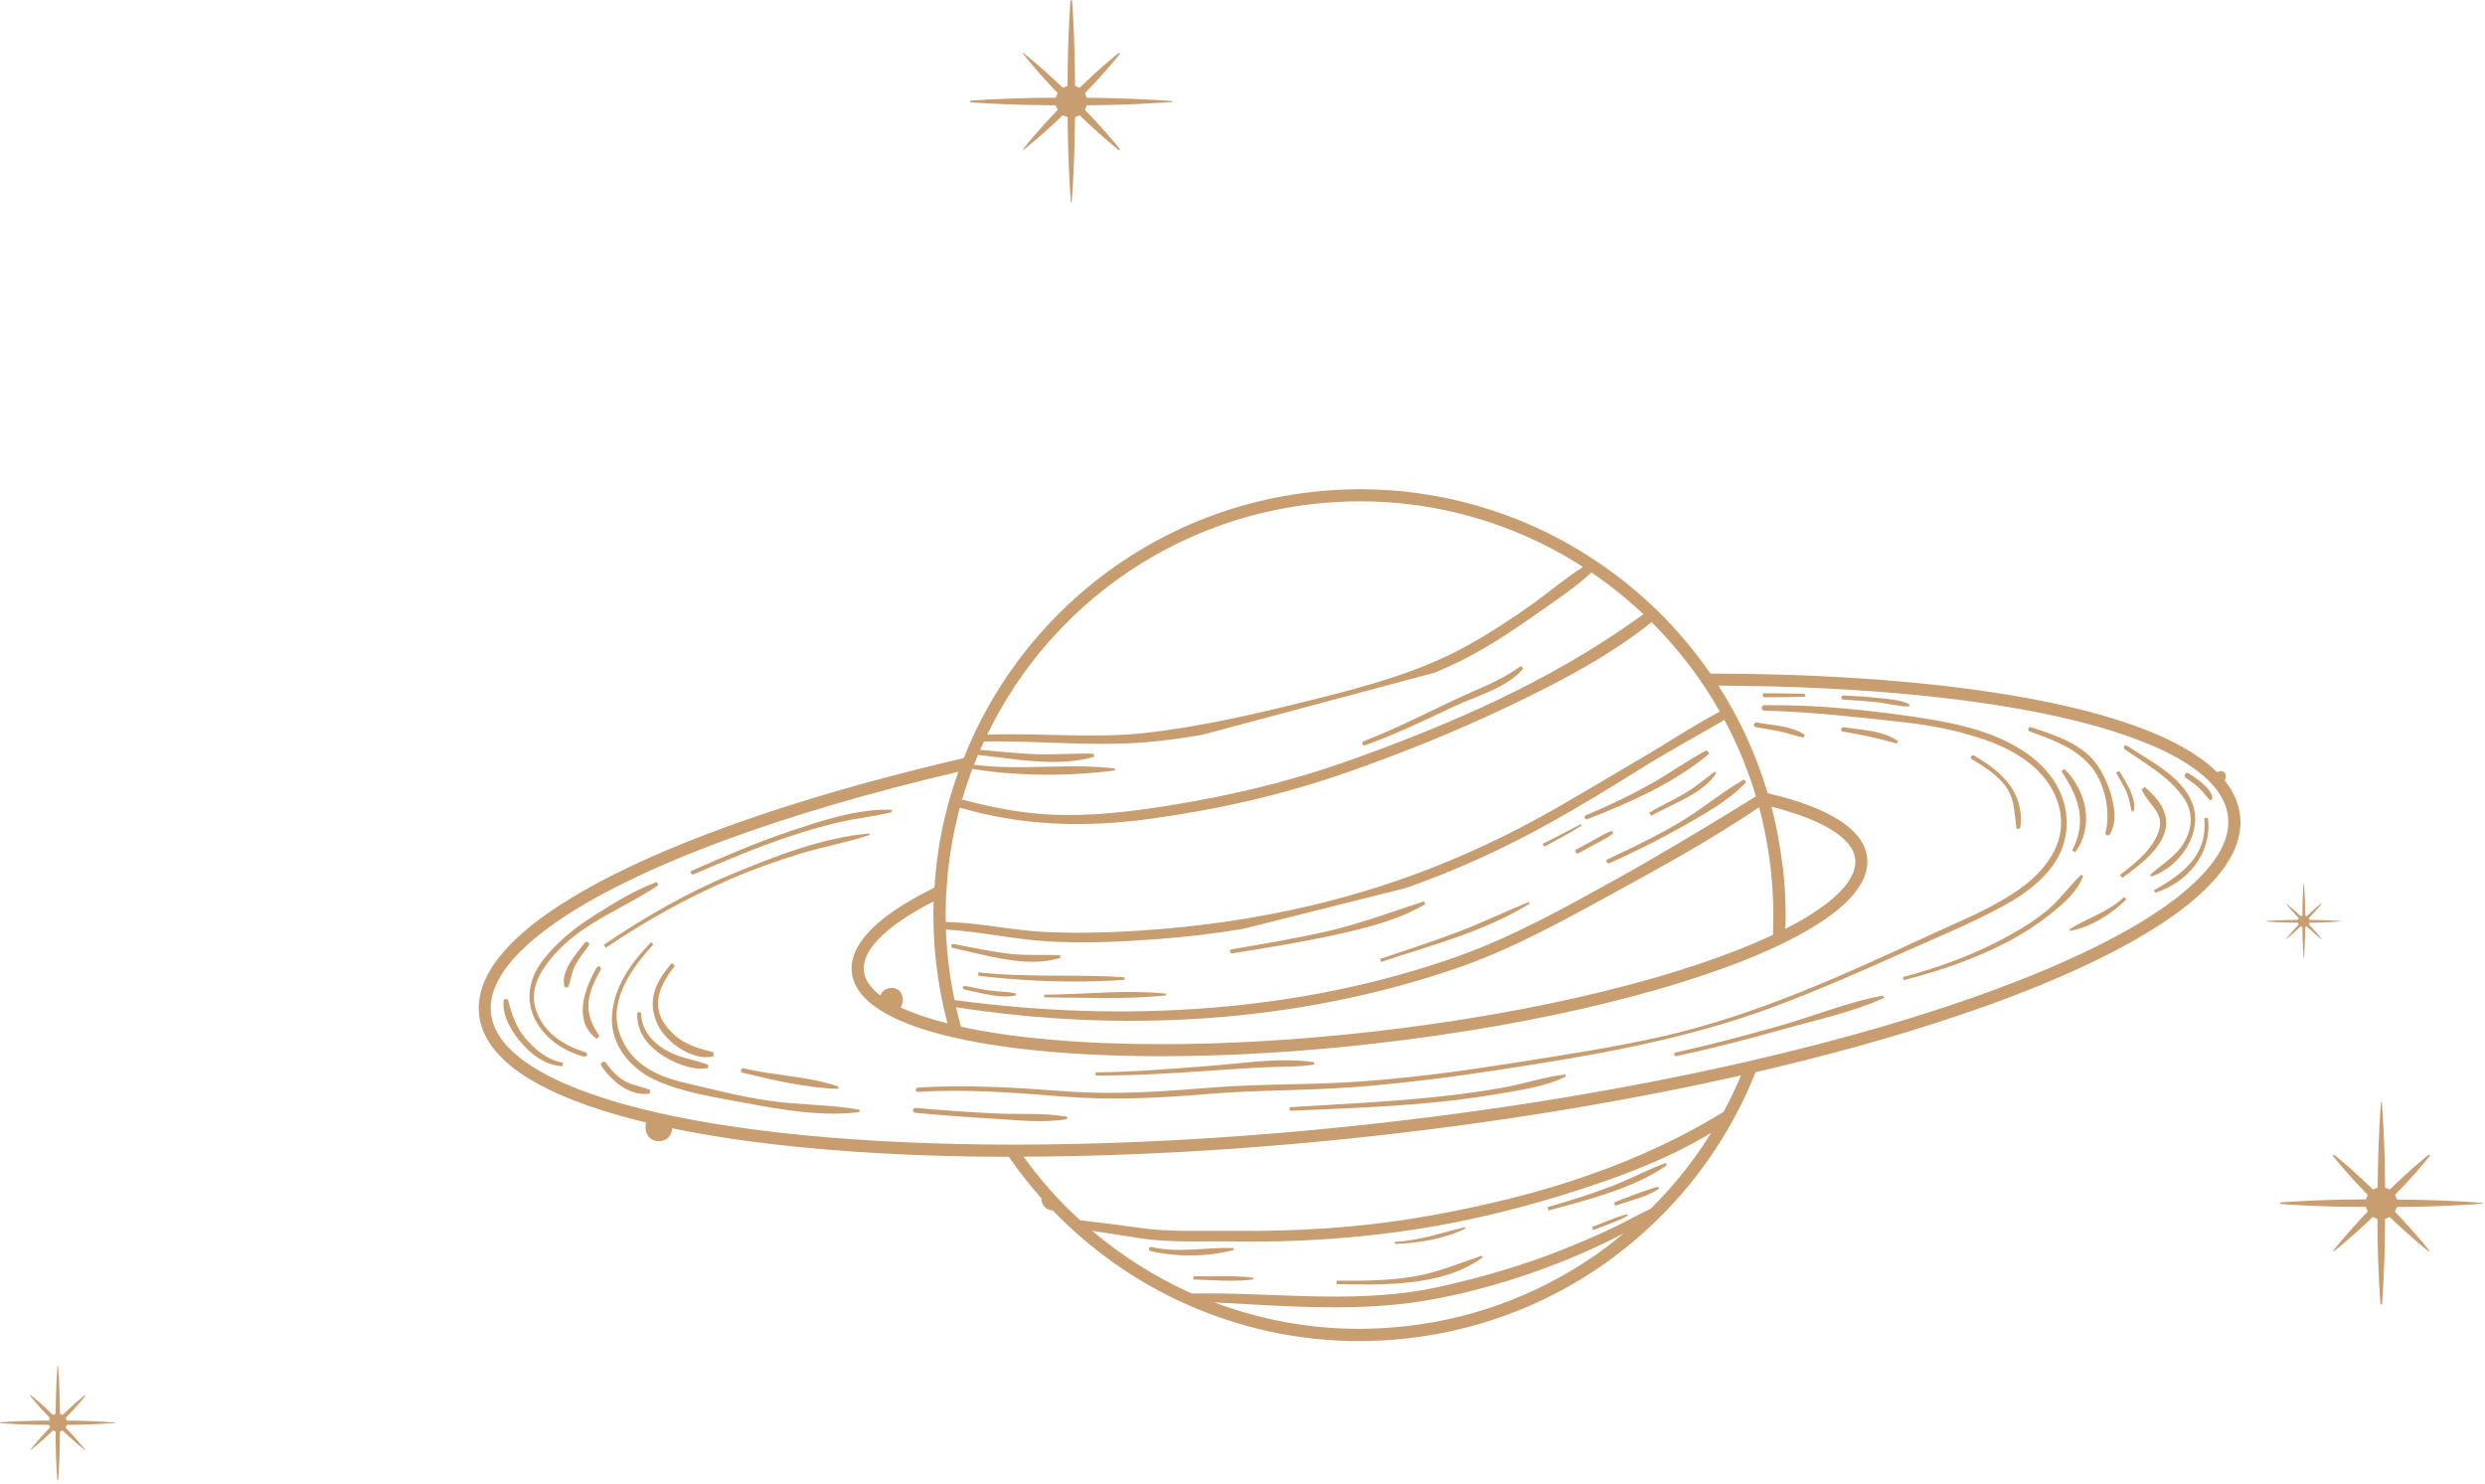 <?xml version="1.0" encoding="UTF-8"?> <svg xmlns="http://www.w3.org/2000/svg" width="551" height="329" viewBox="0 0 551 329" fill="none"> <path d="M6.83 309.36H6.71L6.69 309.5C6.69 309.5 7.35 310.35 8.41 311.56C9.14 312.39 10.07 313.39 11.07 314.42L10.83 315C9.91 315.01 9 315.02 8.13 315.02C6.64 315.03 5.25 315.11 4.06 315.14C1.68 315.24 0.09 315.37 0.09 315.37L0 315.46L0.09 315.57C0.09 315.57 1.68 315.7 4.06 315.8C5.25 315.83 6.64 315.91 8.13 315.92C9 315.92 9.91 315.94 10.83 315.95L11.08 316.54L10.27 317.38C9.58 318.11 8.97 318.82 8.44 319.41C7.38 320.62 6.73 321.47 6.73 321.47V321.53H6.8C6.8 321.53 7.65 320.88 8.86 319.83C9.45 319.3 10.17 318.68 10.9 318L11.74 317.19L12.33 317.44C12.33 318.35 12.35 319.27 12.35 320.13C12.36 321.62 12.44 323.01 12.47 324.2C12.57 326.58 12.7 328.17 12.7 328.17L12.79 328.26L12.9 328.17C12.9 328.17 13.03 326.58 13.13 324.2C13.17 323.01 13.24 321.62 13.26 320.13C13.26 319.26 13.28 318.35 13.29 317.44L13.88 317.19L14.72 318C15.45 318.68 16.16 319.3 16.76 319.83C17.97 320.89 18.82 321.55 18.82 321.55H18.89V321.48C18.89 321.48 18.24 320.63 17.18 319.42C16.65 318.83 16.03 318.11 15.35 317.39L14.55 316.55L14.8 315.95C15.71 315.94 16.62 315.93 17.49 315.91C18.98 315.89 20.37 315.81 21.56 315.77C23.95 315.66 25.53 315.52 25.53 315.52L25.58 315.47L25.53 315.42C25.53 315.42 23.95 315.28 21.56 315.17C20.37 315.13 18.98 315.06 17.49 315.03C16.62 315.02 15.71 315.01 14.8 314.99L14.56 314.41C15.56 313.38 16.49 312.38 17.22 311.55C18.28 310.34 18.94 309.49 18.94 309.49V309.37H18.8C18.8 309.37 17.95 310.02 16.74 311.08C15.91 311.81 14.91 312.74 13.88 313.74L13.29 313.49C13.28 312.58 13.26 311.67 13.25 310.8C13.23 309.31 13.15 307.92 13.11 306.73C13.01 304.35 12.86 302.76 12.86 302.76L12.82 302.71L12.76 302.76C12.76 302.76 12.62 304.34 12.51 306.73C12.47 307.92 12.39 309.31 12.37 310.8C12.36 311.67 12.35 312.58 12.33 313.49L11.74 313.74C10.71 312.74 9.71 311.81 8.88 311.08C7.67 310.02 6.83 309.36 6.83 309.36Z" fill="#C89D6F"></path> <path d="M259.959 22.52L259.879 22.42C259.879 22.42 257.089 22.18 252.899 21.99C250.809 21.92 248.359 21.79 245.739 21.75C244.209 21.73 242.619 21.71 240.999 21.68L240.569 20.65C242.329 18.83 243.959 17.08 245.249 15.61C247.109 13.49 248.279 12 248.279 12V11.79L248.039 11.75C248.039 11.75 246.549 12.92 244.429 14.78C242.959 16.07 241.209 17.7 239.389 19.46L238.369 19.04C238.349 17.43 238.339 15.83 238.319 14.3C238.299 11.68 238.159 9.24 238.109 7.14C237.939 2.95 237.709 0.16 237.709 0.16L237.549 0L237.359 0.16C237.359 0.16 237.129 2.95 236.959 7.14C236.899 9.24 236.769 11.68 236.749 14.3C236.739 15.83 236.719 17.42 236.709 19.04L235.669 19.47L234.179 18.06C232.909 16.85 231.649 15.78 230.609 14.83C228.489 12.97 226.979 11.82 226.979 11.82H226.879L226.859 11.94C226.859 11.94 228.019 13.45 229.879 15.57C230.819 16.62 231.899 17.87 233.099 19.15L234.519 20.63L234.079 21.66C232.469 21.68 230.869 21.7 229.339 21.71C226.719 21.74 224.279 21.87 222.179 21.93C217.989 22.1 215.199 22.33 215.199 22.33L215.039 22.49L215.199 22.68C215.199 22.68 217.989 22.91 222.179 23.08C224.269 23.13 226.719 23.27 229.339 23.29C230.869 23.31 232.469 23.33 234.079 23.34L234.519 24.38L233.099 25.86C231.889 27.14 230.819 28.39 229.879 29.44C228.019 31.56 226.859 33.06 226.859 33.06V33.17L226.979 33.19C226.979 33.19 228.479 32.03 230.609 30.18C231.649 29.23 232.909 28.16 234.179 26.95L235.669 25.54L236.719 25.98C236.739 27.59 236.769 29.19 236.789 30.72C236.819 33.34 236.959 35.78 237.029 37.87C237.209 42.06 237.449 44.85 237.449 44.85L237.529 44.94L237.619 44.85C237.619 44.85 237.859 42.06 238.049 37.87C238.119 35.78 238.259 33.33 238.289 30.72C238.309 29.2 238.329 27.6 238.359 25.98L239.389 25.56C241.199 27.31 242.959 28.95 244.429 30.23C246.549 32.09 248.039 33.26 248.039 33.26H248.249L248.279 33.02C248.279 33.02 247.109 31.53 245.249 29.41C243.959 27.94 242.329 26.19 240.569 24.38L240.999 23.35C242.609 23.33 244.209 23.3 245.739 23.28C248.349 23.25 250.799 23.11 252.899 23.03C257.089 22.84 259.879 22.61 259.879 22.61L259.959 22.53V22.52Z" fill="#C89D6F"></path> <path d="M513.831 204.56C514.791 204.55 515.691 204.49 516.461 204.47C518.001 204.4 519.021 204.31 519.021 204.31L519.051 204.28L519.021 204.24C519.021 204.24 518.001 204.15 516.461 204.09C515.691 204.06 514.791 204.01 513.831 204C513.271 204 512.681 203.99 512.091 203.98L511.931 203.6C512.581 202.93 513.171 202.28 513.651 201.75C514.331 200.97 514.761 200.42 514.761 200.42V200.34L514.671 200.32C514.671 200.32 514.131 200.75 513.351 201.44C512.811 201.91 512.171 202.51 511.501 203.16L511.131 203C511.131 202.41 511.121 201.83 511.111 201.26C511.111 200.3 511.051 199.41 511.031 198.63C510.971 197.09 510.881 196.07 510.881 196.07L510.821 196.01L510.751 196.07C510.751 196.07 510.671 197.09 510.601 198.63C510.581 199.4 510.531 200.3 510.531 201.26C510.531 201.82 510.521 202.41 510.511 203L510.131 203.16L509.591 202.64L508.281 201.46C507.501 200.78 506.951 200.36 506.951 200.36H506.911V200.4C506.911 200.4 507.331 200.95 508.011 201.73L509.191 203.05L509.711 203.59L509.551 203.97C508.961 203.97 508.371 203.99 507.811 203.99C506.851 204 505.951 204.05 505.181 204.07C503.641 204.13 502.621 204.22 502.621 204.22L502.561 204.28L502.621 204.35C502.621 204.35 503.641 204.44 505.181 204.5C505.951 204.52 506.841 204.57 507.811 204.58C508.371 204.58 508.951 204.59 509.551 204.6L509.711 204.98L509.191 205.53L508.011 206.84C507.331 207.62 506.901 208.17 506.901 208.17V208.21H506.951C506.951 208.21 507.501 207.79 508.281 207.11L509.591 205.93L510.131 205.41L510.511 205.57C510.511 206.16 510.531 206.75 510.541 207.31C510.551 208.27 510.601 209.17 510.631 209.94C510.691 211.47 510.781 212.5 510.781 212.5L510.811 212.53L510.851 212.5C510.851 212.5 510.941 211.47 511.011 209.94C511.031 209.17 511.081 208.27 511.101 207.31C511.101 206.75 511.121 206.16 511.121 205.57L511.501 205.41C512.161 206.06 512.811 206.65 513.351 207.13C514.131 207.81 514.671 208.24 514.671 208.24H514.751V208.15C514.751 208.15 514.331 207.61 513.651 206.83C513.181 206.29 512.581 205.65 511.931 204.98L512.091 204.6C512.681 204.6 513.271 204.58 513.831 204.58V204.56Z" fill="#C89D6F"></path> <path d="M490.271 195.86L490.571 195.54C491.081 194.98 491.581 194.42 492.031 193.85L492.071 193.81L492.721 192.99L493.361 192.07L493.501 191.87C493.901 191.27 494.281 190.67 494.611 190.06V190.04L494.651 190C494.971 189.42 495.251 188.83 495.501 188.25L495.581 188.05C495.831 187.44 496.051 186.82 496.231 186.21V186.15C496.401 185.58 496.521 185.01 496.611 184.44L496.661 184.08C496.741 183.49 496.791 182.9 496.791 182.31L496.701 180.81L496.581 180.19L496.331 178.85L496.121 178.24L495.671 176.95L495.241 176.11L494.741 175.12L493.901 173.89L493.551 173.38V173.36L493.241 173C493.831 172.32 493.541 170.95 492.361 170.95L491.621 171.22L491.561 171.17L490.391 170.09L490.351 170.06C489.241 169.1 488.001 168.17 486.631 167.28L485.781 166.73L484.981 166.25L483.691 165.51L483.091 165.19C482.491 164.86 481.861 164.55 481.231 164.24L481.031 164.13C480.231 163.75 479.411 163.36 478.551 162.99C468.361 158.56 454.311 155.17 437.261 152.86C420.521 150.59 400.891 149.4 379.241 149.35C375.731 144.26 371.751 139.55 367.361 135.28C363.421 131.44 359.141 127.96 354.591 124.86L353.611 124.22C352.721 123.63 351.841 123.02 350.931 122.47C343.821 118.09 336.121 114.65 328.001 112.27L327.021 111.99C318.901 109.7 310.371 108.48 301.621 108.48C298.061 108.48 294.461 108.68 290.841 109.09C269.241 111.54 250.161 121.1 235.681 135.17C230.611 140.1 226.091 145.58 222.241 151.54C218.861 156.73 216.001 162.28 213.691 168.1C212.091 168.47 210.521 168.84 208.951 169.22C208.421 169.35 207.901 169.48 207.371 169.61C206.121 169.91 204.871 170.22 203.641 170.53C203.111 170.66 202.571 170.8 202.041 170.93C200.431 171.34 198.841 171.75 197.261 172.17L195.971 172.51C194.731 172.84 193.511 173.17 192.301 173.5C191.761 173.65 191.211 173.8 190.671 173.95C189.241 174.34 187.831 174.75 186.431 175.15L185.231 175.5C183.971 175.87 182.721 176.24 181.491 176.61C180.941 176.77 180.401 176.94 179.861 177.1C178.731 177.45 177.601 177.79 176.491 178.14L175.321 178.5C173.931 178.94 172.561 179.39 171.201 179.83C170.701 180 170.201 180.16 169.701 180.33C168.681 180.67 167.671 181.02 166.671 181.36L165.401 181.8C164.211 182.21 163.031 182.63 161.861 183.05L161.471 183.19L160.311 183.62C159.301 183.99 158.301 184.36 157.311 184.74L156.161 185.18C154.881 185.67 153.621 186.16 152.381 186.66L151.771 186.9C150.681 187.34 149.601 187.79 148.531 188.23L147.671 188.59C145.191 189.64 142.811 190.7 140.531 191.77L139.861 192.09C138.771 192.61 137.701 193.12 136.661 193.64L136.551 193.69H136.521C135.431 194.25 134.361 194.8 133.321 195.35L132.741 195.66C131.861 196.13 131.001 196.6 130.161 197.07L129.661 197.35C128.721 197.88 127.801 198.42 126.911 198.96L126.341 199.31C125.621 199.75 124.921 200.19 124.231 200.64L123.611 201.04C122.841 201.55 122.091 202.05 121.361 202.56L121.211 202.67L120.941 202.87C120.251 203.36 119.581 203.86 118.941 204.35L118.461 204.72C117.021 205.84 115.701 206.97 114.501 208.1L114.331 208.26L114.151 208.44C113.601 208.97 113.071 209.5 112.581 210.03L112.461 210.15C111.941 210.72 111.451 211.29 110.981 211.86L110.691 212.23L110.191 212.86L109.601 213.7L109.411 213.97C109.021 214.54 108.671 215.12 108.351 215.7L108.301 215.79L108.201 215.99L107.481 217.47L107.321 217.85C107.081 218.43 106.871 219.01 106.711 219.59L106.661 219.79C106.521 220.3 106.421 220.82 106.331 221.34L106.261 221.78C106.181 222.36 106.141 222.94 106.141 223.52L106.211 224.72L106.231 225.02C106.531 227.67 107.631 230.18 109.401 232.46C112.501 236.47 117.601 239.87 124.391 242.83C126.231 243.63 128.211 244.39 130.291 245.13L130.451 245.19C131.031 245.39 131.621 245.59 132.221 245.78L132.751 245.96C133.271 246.13 133.801 246.29 134.331 246.46L135.141 246.71L136.591 247.13L137.621 247.43L138.981 247.8L140.171 248.12L141.521 248.47L142.771 248.78L143.301 248.91C142.731 250.7 143.661 253.04 146.101 253.04C147.981 253.04 148.961 251.65 149.051 250.19L149.611 250.3C150.491 250.48 151.381 250.65 152.281 250.82L153.211 251C154.291 251.2 155.401 251.39 156.511 251.59C157.091 251.69 157.681 251.78 158.261 251.88C158.861 251.98 159.451 252.07 160.061 252.17C160.741 252.28 161.411 252.38 162.091 252.48C162.611 252.56 163.141 252.63 163.671 252.71C164.331 252.81 164.991 252.91 165.671 253C180.421 255 197.411 256.17 216.041 256.45H216.251C218.691 256.49 221.161 256.51 223.651 256.51H223.701C225.831 259.62 228.151 262.59 230.631 265.4L230.861 265.64C230.901 267 231.761 268.31 233.441 268.41C241.721 276.99 251.551 283.98 262.451 288.93H262.471C274.421 294.37 287.611 297.37 301.351 297.37C304.901 297.37 308.491 297.17 312.101 296.76C329.291 294.82 344.891 288.36 357.851 278.72L357.901 278.66C368.751 270.56 377.701 260.26 384.201 248.47C386.111 245.02 387.811 241.43 389.261 237.75C390.921 237.37 392.561 236.98 394.191 236.58L395.121 236.35C396.721 235.96 398.311 235.57 399.881 235.18L400.561 235.01C404.251 234.08 407.861 233.12 411.391 232.15L411.681 232.07C415.281 231.07 418.801 230.05 422.221 229.02H422.261C424.261 228.4 426.221 227.79 428.151 227.17L429.441 226.76C431.061 226.23 432.671 225.71 434.241 225.17L435.131 224.87C437.151 224.19 439.141 223.5 441.071 222.8C458.141 216.63 471.931 210.03 481.551 203.27C485.031 200.82 487.941 198.35 490.291 195.85L490.271 195.86ZM224.461 153C228.191 147.22 232.591 141.88 237.511 137.09C251.591 123.42 270.111 114.14 291.101 111.76C294.621 111.36 298.121 111.16 301.581 111.16C318.961 111.16 335.421 116.09 349.491 124.75C349.991 125.06 350.481 125.4 350.971 125.72L350.901 125.77C347.171 128.16 343.711 131.11 340.141 133.68C335.341 137.13 330.381 140.37 325.201 143.24C314.631 149.08 302.621 152.27 290.971 155.18C278.881 158.2 266.321 161.15 253.931 162.52C242.681 163.76 231.341 162.55 220.051 162.86L218.891 162.9C220.551 159.49 222.401 156.18 224.461 153.01V153ZM213.371 177.15C213.661 176.14 213.981 175.13 214.311 174.13C214.571 173.36 214.841 172.6 215.111 171.83L215.501 170.74L215.591 170.51C221.351 171.43 227.411 171.84 233.431 171.78C238.091 171.74 242.731 171.43 247.201 170.84V170.42C244.901 170.13 242.601 170 240.291 169.95C232.211 169.78 224.061 170.64 215.971 169.56C216.261 168.82 216.551 168.09 216.861 167.36L216.981 167.4C225.051 168.3 234.651 170.15 242.601 167.82L242.511 167.15C238.271 166.95 234.001 167.42 229.751 167.24C225.601 167.07 221.471 166.67 217.351 166.27C217.621 165.65 217.891 165.03 218.171 164.42C230.101 164.18 242.031 165.57 253.951 164.59C258.151 164.25 262.361 163.66 266.581 162.93L318.061 149.17C320.541 148.14 322.981 147.02 325.361 145.78C330.601 143.05 335.541 139.75 340.371 136.36C344.551 133.41 349.071 130.46 352.881 126.95C356.961 129.72 360.811 132.81 364.391 136.19L363.071 137.15C343.531 151.11 321.441 160.73 298.841 168.74C285.681 173.41 272.211 176.58 258.421 178.74C250.351 180.01 242.291 180.93 234.111 180.68C227.121 180.47 219.931 179.08 213.141 177.22L213.401 177.15H213.371ZM255.221 181.54C269.981 179.51 284.431 176.24 298.501 171.33C310.661 167.09 322.641 162.26 334.271 156.72C345.251 151.5 356.651 145.61 366.211 137.96C370.581 142.31 374.531 147.11 377.971 152.3C378.321 152.83 378.671 153.38 379.021 153.93C379.341 154.43 379.661 154.94 379.971 155.45C380.411 156.17 380.831 156.91 381.241 157.64L381.321 157.79C380.441 158.26 379.561 158.73 378.691 159.23C373.961 161.91 369.401 164.89 364.721 167.64C358.151 171.49 351.621 175.42 345.021 179.21C331.521 186.94 317.481 193.1 302.591 197.59C287.631 202.1 272.171 204.83 256.611 206.07C248.311 206.73 239.961 207.05 231.651 206.65C224.781 206.31 218.031 204.8 211.171 204.48L209.711 204.44C209.701 203.85 209.681 203.27 209.681 202.69C209.681 201.67 209.701 200.64 209.731 199.63C209.751 199.02 209.791 198.4 209.831 197.79V197.77C209.891 196.74 209.971 195.71 210.061 194.69L210.091 194.25C210.161 193.57 210.241 192.9 210.311 192.22C210.561 190.05 210.891 187.89 211.291 185.76L211.331 185.57C211.471 184.85 211.621 184.14 211.771 183.43C211.931 182.7 212.091 181.97 212.271 181.26L212.371 180.86C212.521 180.26 212.691 179.67 212.841 179.08C226.811 183.2 240.781 183.53 255.221 181.54ZM392.611 192.59C393.001 196.1 393.201 199.58 393.201 203.03C393.201 204.42 393.171 205.81 393.111 207.2V207.29C373.931 216.34 341.541 224.55 304.371 228.76C287.741 230.64 271.871 231.53 257.541 231.53C239.851 231.53 224.531 230.17 213.091 227.66L212.941 227.15C212.591 225.9 212.281 224.63 211.991 223.35C248.921 229.04 287.081 226.89 322.581 214.83C334.781 210.68 346.231 204.38 357.491 198.19C368.471 192.16 379.671 186.06 390.041 178.99L390.161 179.41C390.941 182.44 391.591 185.52 392.071 188.67C392.271 189.97 392.461 191.27 392.611 192.58V192.59ZM395.281 192.28C395.121 190.93 394.931 189.59 394.721 188.27C394.241 185.08 393.581 181.94 392.791 178.87C394.381 179.27 395.881 179.7 397.281 180.15L397.331 180.17C397.981 180.38 398.611 180.59 399.221 180.81L399.361 180.86C399.931 181.07 400.491 181.28 401.021 181.49L401.221 181.58C401.731 181.78 402.221 181.99 402.691 182.21L402.921 182.32L404.241 182.96L404.461 183.07L405.651 183.73L405.841 183.84L406.891 184.51L407.081 184.64L407.981 185.32L408.161 185.46L408.921 186.14L409.081 186.29L409.711 186.98L409.841 187.12L410.341 187.81L410.441 187.96L410.811 188.64L410.891 188.79L411.151 189.51L411.191 189.63L411.361 190.48L411.401 191.1V191.14L411.301 192.11L411.231 192.45L411.011 193.2L410.881 193.57L410.391 194.58L410.351 194.67L410.311 194.73L409.601 195.82L409.431 196.06L408.671 196.99L408.331 197.36L407.591 198.11L407.331 198.37L406.181 199.4L405.921 199.62C405.401 200.05 404.841 200.49 404.241 200.92C403.711 201.31 403.151 201.7 402.571 202.09L401.651 202.68L400.351 203.49L399.201 204.17L398.071 204.79C397.401 205.17 396.701 205.54 395.971 205.91L395.861 205.96C395.891 204.99 395.931 204.03 395.931 203.05C395.931 199.5 395.731 195.92 395.331 192.31L395.281 192.28ZM387.111 177.97C377.471 183.9 367.791 189.71 357.901 195.21C346.661 201.45 335.221 207.81 323.061 212.12C287.991 224.53 249.141 226.76 212.411 221.85L211.651 221.75C211.071 218.96 210.601 216.13 210.271 213.24C210.101 211.82 209.981 210.38 209.881 208.94C209.811 208.01 209.771 207.06 209.741 206.12C217.071 206.53 224.301 208.19 231.641 208.69C239.941 209.25 248.311 208.85 256.601 208.24C263.001 207.77 269.381 206.99 275.711 205.95L311.691 196.91C322.891 193 333.641 188.07 344.041 182.26C350.691 178.54 357.201 174.58 363.661 170.53C369.791 166.69 376.111 163.27 382.351 159.64L383.041 160.93C383.541 161.9 384.021 162.9 384.511 163.91L384.821 164.6C385.151 165.31 385.461 166.02 385.771 166.73L386.311 168.01C386.531 168.55 386.751 169.1 386.961 169.64L387.501 171.05C387.751 171.73 387.991 172.41 388.231 173.1L388.681 174.44C388.911 175.15 389.131 175.86 389.341 176.58C388.601 177.04 387.851 177.49 387.101 177.95L387.111 177.97ZM197.621 219.08C196.341 219.08 195.541 219.82 195.211 220.74L195.021 220.6L194.671 220.32L194.081 219.78L193.781 219.49L193.291 218.95L193.041 218.67L192.641 218.11L192.451 217.84L192.141 217.27L192.011 217.01L191.781 216.38L191.711 216.18L191.551 215.34L191.511 214.72V214.69L191.611 213.7L191.681 213.38L191.911 212.59L192.021 212.27C192.321 211.52 192.771 210.73 193.371 209.92L193.441 209.82L194.301 208.78L194.491 208.57L195.481 207.55L195.531 207.5L196.801 206.37L196.941 206.25C197.471 205.81 198.061 205.36 198.671 204.91C199.211 204.51 199.791 204.11 200.391 203.71L201.111 203.24C201.651 202.89 202.201 202.55 202.781 202.21L203.461 201.81C204.181 201.39 204.931 200.98 205.701 200.56L206.041 200.37L207.011 199.88C206.981 200.8 206.961 201.72 206.961 202.64C206.961 204.78 207.031 206.92 207.171 209.08C207.271 210.54 207.391 212.02 207.571 213.5C208.091 218.1 208.931 222.57 210.081 226.92L209.981 226.89L209.511 226.77C208.911 226.62 208.331 226.46 207.761 226.3L207.301 226.16C206.751 226 206.221 225.84 205.701 225.68L205.181 225.51L203.771 225.03L203.221 224.83L201.971 224.36L201.411 224.13L200.301 223.65L199.771 223.4L199.691 223.36C200.781 221.81 200.101 219.04 197.611 219.04L197.621 219.08ZM356.211 276.52L356.171 276.56C343.581 285.92 328.461 292.18 311.761 294.06C308.241 294.46 304.761 294.65 301.311 294.65C290.111 294.65 279.301 292.57 269.261 288.8C285.751 289.62 302.241 291.13 318.581 287.95C332.721 285.21 347.041 280.23 360.041 273.48C358.791 274.52 357.511 275.53 356.211 276.5V276.52ZM366.011 268.04H365.991C363.691 269.08 361.481 270.35 359.211 271.48C354.941 273.6 350.541 275.47 346.111 277.23C337.381 280.68 328.351 283.28 319.201 285.32C302.141 289.12 284.941 286.81 267.701 286.79C266.581 286.79 265.471 286.79 264.351 286.82L263.521 286.47H263.501C255.771 282.95 248.601 278.37 242.161 272.92C245.731 273.49 249.301 274.02 252.861 274.57C259.671 275.62 266.591 275.15 273.451 275.27C286.891 275.52 300.311 274.65 313.601 272.63C326.261 270.71 338.761 267.54 350.931 263.57C360.661 260.39 370.611 256.55 379.441 251.18C375.641 257.31 371.121 262.96 366.001 268.04H366.011ZM382.141 246.55C381.481 246.95 380.821 247.35 380.161 247.74C360.141 259.65 337.071 266.22 314.201 270.04C300.751 272.28 287.101 273.07 273.471 272.93C266.371 272.86 259.281 273.24 252.231 272.21C248.681 271.69 245.171 271.24 241.631 270.84C240.931 270.76 240.231 270.67 239.521 270.6C237.101 268.39 234.791 266.05 232.621 263.59C230.621 261.32 228.721 258.94 226.951 256.47C251.541 256.39 278.621 254.83 306.971 251.62C335.301 248.41 362.051 243.87 386.041 238.45C384.881 241.21 383.591 243.91 382.161 246.55H382.141ZM443.151 219.14C427.501 224.98 408.821 230.46 387.941 235.27C363.431 240.91 335.871 245.65 306.651 248.95C277.621 252.24 249.881 253.8 224.871 253.8H224.371C190.951 253.78 162.351 250.95 141.961 245.81C131.771 243.24 123.621 240.08 118.001 236.48C115.191 234.68 113.001 232.77 111.491 230.81C109.971 228.84 109.111 226.83 108.871 224.73L108.801 223.53C108.801 221.46 109.401 219.32 110.631 217.09C112.771 213.18 116.861 209.04 122.691 204.92C131.441 198.72 144.081 192.51 159.721 186.67C174.771 181.06 192.621 175.79 212.511 171.12C211.841 172.98 211.221 174.86 210.671 176.77C210.331 177.93 210.021 179.11 209.731 180.29C209.411 181.48 209.161 182.66 208.911 183.82C208.031 188.07 207.471 192.42 207.201 196.82C201.661 199.54 197.221 202.34 194.071 205.22C192.431 206.73 191.141 208.26 190.241 209.84C189.341 211.42 188.831 213.07 188.831 214.73L188.881 215.65C189.081 217.39 189.831 219.01 191.011 220.44C192.781 222.6 195.481 224.42 198.951 226.02C202.431 227.61 206.711 228.97 211.701 230.1C223.521 232.78 239.301 234.2 257.531 234.2C271.971 234.2 287.941 233.31 304.661 231.41C342.531 227.11 375.421 218.75 394.981 209.35C400.841 206.51 405.521 203.59 408.801 200.58C410.441 199.08 411.731 197.54 412.641 195.95C413.541 194.37 414.051 192.72 414.051 191.06L414.001 190.14C413.801 188.4 413.041 186.78 411.861 185.34C410.081 183.18 407.391 181.36 403.911 179.77C400.611 178.26 396.581 176.98 391.941 175.88C390.611 171.39 388.971 167.07 387.021 162.91C386.501 161.82 385.981 160.73 385.421 159.66C385.021 158.88 384.621 158.13 384.211 157.37C383.201 155.53 382.121 153.76 381.011 152.02C413.361 152.18 441.051 154.98 460.931 159.99C471.121 162.56 479.271 165.71 484.891 169.32C487.701 171.12 489.881 173.03 491.401 174.99C492.921 176.96 493.771 178.97 494.021 181.07L494.091 182.26C494.091 184.33 493.491 186.47 492.271 188.7C490.131 192.61 486.041 196.74 480.211 200.87C471.461 207.08 458.831 213.28 443.171 219.12L443.151 219.14Z" fill="#C89D6F"></path> <path d="M129.761 233.29C124.781 231.85 120.261 228.7 118.721 223.55C117.241 218.6 120.681 213.92 123.921 210.59C130.241 204.11 138.641 201.25 145.951 196.28L145.651 195.56C140.851 197.31 136.231 200.16 131.931 202.88C127.531 205.65 123.361 208.93 120.231 213.12C113.501 222.13 119.701 231.7 129.491 234.29C130.141 234.46 130.411 233.47 129.761 233.29Z" fill="#C89D6F"></path> <path d="M162.49 193.72C152.41 197.91 142.92 203.34 133.91 209.49L134.3 210.16C143.01 204.28 152.17 199.16 161.82 194.98C166.87 192.79 172.07 190.95 177.32 189.33C182.43 187.75 187.77 186.85 192.83 185.14L192.79 184.81C182.56 185.66 171.9 189.83 162.49 193.74V193.72Z" fill="#C89D6F"></path> <path d="M153.81 193.86C160.88 190.81 167.98 187.84 175.28 185.39C178.73 184.23 182.23 183.25 185.76 182.39C189.72 181.43 193.84 181.09 197.77 180.06L197.7 179.56C190.18 179.25 182.04 182.02 175 184.37C167.62 186.83 160.47 189.95 153.36 193.09C152.83 193.32 153.29 194.08 153.81 193.86Z" fill="#C89D6F"></path> <path d="M151.889 240.12C145.179 238.54 139.329 235.64 137.199 228.57C135.069 221.48 140.379 214.27 144.879 209.41L144.379 208.9C139.889 213.54 135.909 219.01 135.679 225.68C135.469 231.82 139.859 236.93 145.119 239.4C151.169 242.24 158.749 243.34 165.269 244.57C173.269 246.08 182.429 247.65 190.539 246.59L190.609 246.07C184.059 244.89 177.239 245.04 170.619 244.09C164.279 243.19 158.109 241.57 151.889 240.11V240.12Z" fill="#C89D6F"></path> <path d="M132.339 214.51C129.619 219.22 126.919 226.38 132.319 230.35L132.899 229.77C131.489 227.43 130.409 225.62 130.469 222.78C130.529 220.03 131.909 217.36 133.179 215C133.479 214.44 132.649 213.96 132.339 214.51Z" fill="#C89D6F"></path> <path d="M134.409 235.72C133.969 235.07 132.909 235.68 133.349 236.34C135.509 239.62 139.789 243.29 144.069 242.47L144.169 241.72C142.529 240.97 140.709 240.78 139.059 239.98C137.129 239.04 135.619 237.46 134.409 235.72Z" fill="#C89D6F"></path> <path d="M116.641 230.4C114.321 227.74 113.521 224.85 112.571 221.58H111.741C111.101 224.68 113.281 228.47 115.181 230.75C117.651 233.72 120.721 236.16 124.701 236.44L124.811 235.63C121.491 235.08 118.801 232.88 116.641 230.4Z" fill="#C89D6F"></path> <path d="M129.601 209.1C127.791 211.46 124.041 215.6 125.231 218.88L125.921 218.97C126.601 217.42 126.671 215.76 127.461 214.2C128.291 212.57 129.461 211.11 130.551 209.65C130.981 209.08 130.021 208.54 129.601 209.1Z" fill="#C89D6F"></path> <path d="M158.2 233.31C153.86 232.3 150.36 231.07 147.56 227.32C144.18 222.79 146.55 217.96 149.66 214.18L149 213.52C145.38 217.64 143.3 221.95 145.86 227.25C147.81 231.28 153.61 235.28 158.19 234.26V233.31H158.2Z" fill="#C89D6F"></path> <path d="M142.14 224.83C142.12 224.29 141.3 224.28 141.29 224.83C141.23 228.54 143.14 231.28 146.04 233.43C148.83 235.51 153.52 237.53 157.04 236.8V236.13C154.27 235.01 151.34 234.72 148.6 233.37C145.17 231.67 142.31 228.82 142.14 224.82V224.83Z" fill="#C89D6F"></path> <path d="M164.65 237.86C171.4 239.5 178.88 241.25 185.84 241.44L185.91 240.93C179.29 238.63 171.75 238.54 164.92 236.89C164.29 236.74 164.02 237.71 164.65 237.86Z" fill="#C89D6F"></path> <path d="M458.12 184.58C459.05 176.78 454.79 170.51 448.45 166.41C441.85 162.14 433.68 160.37 426.02 159.19C414.62 157.45 402.74 156.22 391.2 156.37C390.42 156.37 390.42 157.56 391.2 157.58C401.36 157.82 411.52 158.99 421.62 160.09C428.17 160.81 434.7 162.05 440.9 164.32C447.37 166.68 453.73 170.76 456.14 177.52C459.06 185.7 454.24 192.57 447.79 197.14C441.62 201.5 434.27 204.37 427.46 207.53C417.64 212.09 407.77 216.62 397.69 220.59C388.05 224.39 378.19 227.66 368.07 229.93C357.56 232.29 346.81 233.9 336.17 235.6C324.95 237.39 313.67 238.9 302.34 239.76C291.15 240.62 279.94 240.25 268.76 241.15C257.95 242.02 247.42 242.79 236.58 242C225.58 241.19 214.55 240.45 203.52 241.17C202.92 241.21 202.91 242.15 203.52 242.11C214.16 241.46 224.72 242.26 235.32 243.12C246.17 243.99 256.65 243.52 267.48 242.6C278.21 241.69 288.98 241.86 299.72 241.09C310.27 240.32 320.77 238.97 331.22 237.39C352.25 234.21 373.22 230.71 393.22 223.27C402.7 219.74 411.98 215.7 421.2 211.55C428.9 208.08 436.8 204.92 444.22 200.86C450.52 197.41 457.19 192.25 458.1 184.6L458.12 184.58Z" fill="#C89D6F"></path> <path d="M202.97 245.68C202.27 245.62 202.28 246.7 202.97 246.76C208.56 247.27 214.161 247.7 219.761 248.02C225.221 248.33 231.221 249.1 236.631 248.14V247.64C231.601 246.72 226.171 247.13 221.061 246.9C215.021 246.63 208.99 246.19 202.97 245.66V245.68Z" fill="#C89D6F"></path> <path d="M279.549 236.7C283.469 236.47 287.509 236.68 291.389 236.05V235.54C283.819 234.39 275.389 235.81 267.789 236.38C259.509 237.01 251.259 237.7 242.949 237.79V238.49C251.239 238.51 259.529 238.02 267.789 237.45C271.709 237.18 275.629 236.91 279.559 236.69L279.549 236.7Z" fill="#C89D6F"></path> <path d="M333.431 241.13C328.011 242.12 322.541 242.81 317.061 243.36C306.831 244.38 296.55 244.88 286.28 245.48C285.76 245.51 285.75 246.32 286.28 246.29C296.95 245.83 307.621 245.48 318.261 244.42C323.061 243.95 327.84 243.3 332.59 242.49C337.38 241.67 342.831 240.89 347.201 238.7L347.08 238.25C342.51 238.78 337.971 240.3 333.431 241.13Z" fill="#C89D6F"></path> <path d="M395.24 227.27C387.38 229.53 379.48 231.61 371.5 233.39C370.98 233.51 371.2 234.29 371.72 234.18C379.71 232.45 387.63 230.42 395.5 228.19C402.83 226.11 410.83 224.43 417.77 221.26L417.56 220.76C410.04 222.08 402.59 225.16 395.24 227.27Z" fill="#C89D6F"></path> <path d="M461.88 194.21L461.46 193.97C458.92 196.33 456.99 199.23 454.31 201.52C451.22 204.15 447.7 206.26 444.13 208.17C437.12 211.91 429.58 214.62 421.91 216.67L422.09 217.34C429.86 215.37 437.52 212.75 444.66 209.09C448.36 207.19 451.87 204.93 455.1 202.32C457.63 200.27 460.87 197.43 461.88 194.23V194.21Z" fill="#C89D6F"></path> <path d="M450.079 162.22C454.869 163.91 459.65 165.64 463.2 169.43C466.59 173.05 468.109 179.88 466.849 184.6C466.689 185.18 467.48 185.49 467.8 185C470.38 181.01 467.62 173.64 465.32 170.07C462.07 165.02 455.739 163.03 450.349 161.24C449.729 161.03 449.469 161.99 450.079 162.21V162.22Z" fill="#C89D6F"></path> <path d="M486.469 179.29C484.829 172.63 476.799 168.81 471.619 165.35C471.109 165.01 470.639 165.83 471.139 166.18C475.719 169.34 480.829 172.14 484.109 176.79C486.389 180.01 486.169 183.66 484.199 186.95C482.369 190.01 479.269 191.64 476.759 193.99L476.989 194.38C482.879 192.44 488.009 185.53 486.469 179.3V179.29Z" fill="#C89D6F"></path> <path d="M489.6 181.72C489.54 181.19 488.71 181.18 488.76 181.72C489.47 189.74 483.87 193.88 477.6 197.4L477.84 197.98C484.95 195.74 490.41 189.36 489.6 181.72Z" fill="#C89D6F"></path> <path d="M458.85 206.07L459 206.42C463.62 205.55 468.17 202.71 471.47 199.43L470.96 198.92C467.33 202.32 462.93 203.47 458.86 206.06L458.85 206.07Z" fill="#C89D6F"></path> <path d="M475.551 174.52L474.861 175.05C476.771 179.18 480.731 180.48 478.071 185.72C476.301 189.21 473.091 191.66 470.061 194L470.581 194.68C474.031 192.07 478.741 188.79 480.031 184.4C481.201 180.39 478.561 176.98 475.541 174.52H475.551Z" fill="#C89D6F"></path> <path d="M487.741 174.87C488.231 175.33 488.671 175.84 489.081 176.38L490.031 177.46L490.501 177.27C490.771 176.17 489.591 174.91 488.871 174.18C487.821 173.12 486.531 172.28 485.281 171.47C484.641 171.05 484.071 172.06 484.691 172.49C485.761 173.22 486.811 173.98 487.751 174.88L487.741 174.87Z" fill="#C89D6F"></path> <path d="M460.13 188.97C464.41 183.2 462.67 175.35 457.73 170.51L457.08 171.01C460.88 176.69 462.85 182.1 459.45 188.57L460.13 188.97Z" fill="#C89D6F"></path> <path d="M472.679 179.93H473.089C473.799 176.83 471.359 173.45 469.869 170.94L469.189 171.34C469.949 172.63 470.729 173.92 471.379 175.27C472.109 176.79 472.219 178.35 472.679 179.93Z" fill="#C89D6F"></path> <path d="M391.26 154.61C394.25 154.61 397.229 154.59 400.219 154.48V153.85C397.239 153.75 394.25 153.72 391.26 153.72C390.69 153.72 390.69 154.6 391.26 154.6V154.61Z" fill="#C89D6F"></path> <path d="M408.729 155.13C411.159 155.25 413.589 155.44 416.019 155.69C418.409 155.94 420.869 156.65 423.279 156.66L423.409 156.19C421.469 155.16 419.049 155.06 416.899 154.81C414.189 154.49 411.459 154.33 408.739 154.22C408.149 154.2 408.149 155.11 408.739 155.13H408.729Z" fill="#C89D6F"></path> <path d="M389.27 161.22C390.93 161.53 392.6 161.79 394.26 162.1C396.18 162.46 398 163.19 399.9 163.56L400.16 162.94C397.27 160.91 392.93 160.83 389.54 160.21C388.89 160.09 388.61 161.09 389.27 161.21V161.22Z" fill="#C89D6F"></path> <path d="M420.801 164.33C417.541 161.94 412.711 161.89 408.861 161.25C408.231 161.15 407.961 162.1 408.601 162.21C412.711 162.9 416.571 163.73 420.581 164.87L420.801 164.33Z" fill="#C89D6F"></path> <path d="M444.901 174.63C446.751 177.29 446.641 180.45 447.101 183.51C447.181 184.05 447.911 183.84 447.971 183.4C448.921 175.67 443.781 171.06 437.691 167.53C437.161 167.22 436.681 168.04 437.211 168.35C440.071 170.06 442.971 171.84 444.901 174.62V174.63Z" fill="#C89D6F"></path> <path d="M302.649 165.27C309.309 162.86 315.699 159.83 322.079 156.79C327.169 154.36 333.949 152.69 337.729 148.28L337.249 147.66C332.739 151 327.599 152.77 322.559 155.15C315.869 158.31 309.299 161.69 302.379 164.34C301.809 164.56 302.049 165.47 302.639 165.26L302.649 165.27Z" fill="#C89D6F"></path> <path d="M235.13 212.39L235.05 211.83C231.48 211.62 227.94 211.91 224.35 211.54C220.02 211.08 215.75 210.15 211.49 209.33C210.93 209.22 210.69 210.07 211.25 210.19C218.43 211.7 227.86 214.78 235.13 212.38V212.39Z" fill="#C89D6F"></path> <path d="M249.33 217.28V216.7C244.35 216.36 239.36 216.36 234.38 216.34C228.56 216.31 222.74 216.26 216.91 215.6V216.35C221.2 216.87 225.56 217.24 229.95 217.44C236.43 217.75 242.95 217.71 249.33 217.27V217.28Z" fill="#C89D6F"></path> <path d="M219.63 219.66C217.74 219.4 215.87 219 214 218.61C213.49 218.5 213.27 219.29 213.78 219.4C215.18 219.71 216.7 220.08 218.24 220.39C220.59 220.86 223.01 221.16 225.21 220.76V220.26C223.74 219.95 222.21 219.9 220.7 219.77L219.63 219.66Z" fill="#C89D6F"></path> <path d="M231.529 220.56V221.15C240.429 221.17 249.729 221.68 258.569 220.7V220.34C249.719 219.39 240.429 220.51 231.529 220.56Z" fill="#C89D6F"></path> <path d="M351.91 181.65C361.16 178.09 371.38 173.56 379 167.1L378.42 166.35C374.11 168.62 370.11 171.55 365.84 173.93C361.26 176.48 356.51 178.76 351.67 180.76C351.14 180.98 351.36 181.85 351.91 181.64V181.65Z" fill="#C89D6F"></path> <path d="M365.689 180.19L366.099 180.89C370.659 178.25 377.629 176.09 380.539 171.42L380.219 171.1C377.899 172.81 375.809 174.63 373.289 176.08C370.789 177.51 368.179 178.75 365.689 180.19Z" fill="#C89D6F"></path> <path d="M374.25 181.22C373.55 181.67 372.85 182.11 372.13 182.53C367.05 185.5 361.75 188.08 356.41 190.54C355.84 190.81 356.34 191.64 356.91 191.38C362.27 188.95 367.56 186.37 372.68 183.47C374.51 182.44 376.46 181.35 378.38 180.19C381.6 178.24 384.75 176.04 387.16 173.43L386.7 172.84C382.38 175.3 378.45 178.51 374.25 181.23V181.22Z" fill="#C89D6F"></path> <path d="M357.72 184.79L357.42 184.27C356.08 184.62 354.87 185.45 353.66 186.11L352.72 186.62C351.66 187.2 350.6 187.78 349.53 188.35C348.98 188.64 349.47 189.48 350.02 189.18C351.4 188.44 352.77 187.69 354.14 186.94C354.9 186.52 355.71 186.13 356.46 185.68L357.72 184.78V184.79Z" fill="#C89D6F"></path> <path d="M350.529 182.75C347.709 184.23 344.869 185.66 342.039 187.12L342.399 187.74C345.199 186.23 348.029 184.76 350.699 183.04L350.529 182.75Z" fill="#C89D6F"></path> <path d="M315.75 199.86C308.72 202.14 301.96 204.7 294.73 206.39C287.57 208.07 280.3 209.25 273.05 210.5C272.47 210.6 272.72 211.47 273.3 211.38C280.57 210.21 287.84 209.06 295.04 207.51C302.07 205.99 309.77 204.19 316.01 200.49L315.75 199.86Z" fill="#C89D6F"></path> <path d="M323.29 206.64C317.59 208.8 311.79 210.69 306.01 212.62L306.2 213.3C317.13 209.67 329.28 206.53 339.13 200.38L338.97 200C333.71 202.13 328.61 204.63 323.29 206.65V206.64Z" fill="#C89D6F"></path> <path d="M273.519 276.74C267.319 276.51 261.529 277.92 255.329 276.51C254.749 276.38 254.509 277.26 255.089 277.4C260.959 278.77 267.739 278.72 273.569 277.16L273.519 276.74Z" fill="#C89D6F"></path> <path d="M264.609 282.97V283.7C268.949 283.86 273.559 284.27 277.879 283.7V283.32C273.539 282.74 268.989 283.12 264.609 282.98V282.97Z" fill="#C89D6F"></path> <path d="M313.289 283.09C307.709 284.01 301.999 284.01 296.359 283.97V284.74C306.669 284.94 319.969 285.3 328.719 278.83L328.549 278.43C323.399 280.17 318.719 282.19 313.289 283.09Z" fill="#C89D6F"></path> <path d="M324.869 272.1C319.619 273.35 314.749 275.07 309.289 275.38V275.83C314.599 275.64 320.179 274.73 324.989 272.38L324.869 272.1Z" fill="#C89D6F"></path> <path d="M343.319 268.42C351.959 266.06 362.109 263.58 369.569 258.39L369.349 257.86C365.189 259.4 361.249 261.54 357.089 263.12C352.509 264.86 347.829 266.32 343.119 267.67L343.319 268.41V268.42Z" fill="#C89D6F"></path> <path d="M358.23 266.47C357.73 266.66 357.95 267.47 358.45 267.28C361.5 266.12 365.19 265.49 367.86 263.54L367.69 263.13C364.52 264 361.31 265.3 358.23 266.47Z" fill="#C89D6F"></path> <path d="M353.039 272.07L353.229 272.76C355.789 271.72 358.529 270.89 360.949 269.55L360.809 269.22C358.159 269.91 355.579 271.08 353.029 272.07H353.039Z" fill="#C89D6F"></path> <path d="M524.629 271.27L526.109 269.85L527.149 270.29C527.169 271.9 527.179 273.5 527.199 275.03C527.219 277.65 527.359 280.09 527.419 282.18C527.589 286.37 527.819 289.16 527.819 289.16L527.979 289.32L528.169 289.16C528.169 289.16 528.399 286.37 528.569 282.18C528.629 280.09 528.769 277.65 528.789 275.03C528.809 273.5 528.819 271.9 528.839 270.29L529.869 269.85L531.359 271.27C532.639 272.48 533.889 273.55 534.939 274.49C537.059 276.35 538.569 277.51 538.569 277.51H538.679L538.699 277.38C538.699 277.38 537.539 275.88 535.679 273.75C534.729 272.71 533.659 271.45 532.459 270.17L531.039 268.69L531.479 267.64C533.089 267.62 534.689 267.59 536.209 267.57C538.829 267.54 541.279 267.4 543.369 267.33C547.559 267.15 550.349 266.9 550.349 266.9L550.429 266.82L550.349 266.72C550.349 266.72 547.559 266.48 543.369 266.29C541.279 266.22 538.839 266.08 536.209 266.05C534.689 266.03 533.089 266 531.479 265.98L531.049 264.95C532.809 263.14 534.449 261.38 535.729 259.92C537.589 257.8 538.759 256.31 538.759 256.31V256.09L538.519 256.06C538.519 256.06 537.029 257.22 534.909 259.09C533.449 260.38 531.689 262.01 529.879 263.76L528.849 263.34C528.829 261.73 528.809 260.13 528.789 258.6C528.759 255.99 528.619 253.54 528.549 251.44C528.359 247.25 528.119 244.46 528.119 244.46L528.039 244.38L527.939 244.46C527.939 244.46 527.699 247.25 527.509 251.44C527.439 253.53 527.299 255.98 527.269 258.6C527.249 260.13 527.229 261.72 527.199 263.34L526.169 263.76C524.349 262.01 522.599 260.37 521.139 259.09C519.019 257.22 517.529 256.06 517.529 256.06H517.309L517.279 256.3C517.279 256.3 518.449 257.79 520.309 259.91C521.599 261.38 523.229 263.13 524.989 264.94L524.569 265.95C522.949 265.97 521.359 265.99 519.829 266C517.219 266.02 514.769 266.16 512.679 266.22C508.489 266.39 505.699 266.62 505.699 266.62L505.539 266.78L505.699 266.97C505.699 266.97 508.489 267.2 512.679 267.37C514.779 267.43 517.219 267.57 519.829 267.58C521.359 267.59 522.959 267.61 524.569 267.62L524.999 268.66L523.579 270.14C522.369 271.42 521.299 272.67 520.359 273.72C518.499 275.85 517.349 277.35 517.349 277.35V277.45L517.469 277.47C517.469 277.47 518.979 276.31 521.099 274.45C522.149 273.5 523.399 272.43 524.679 271.23L524.629 271.27Z" fill="#C89D6F"></path> </svg> 